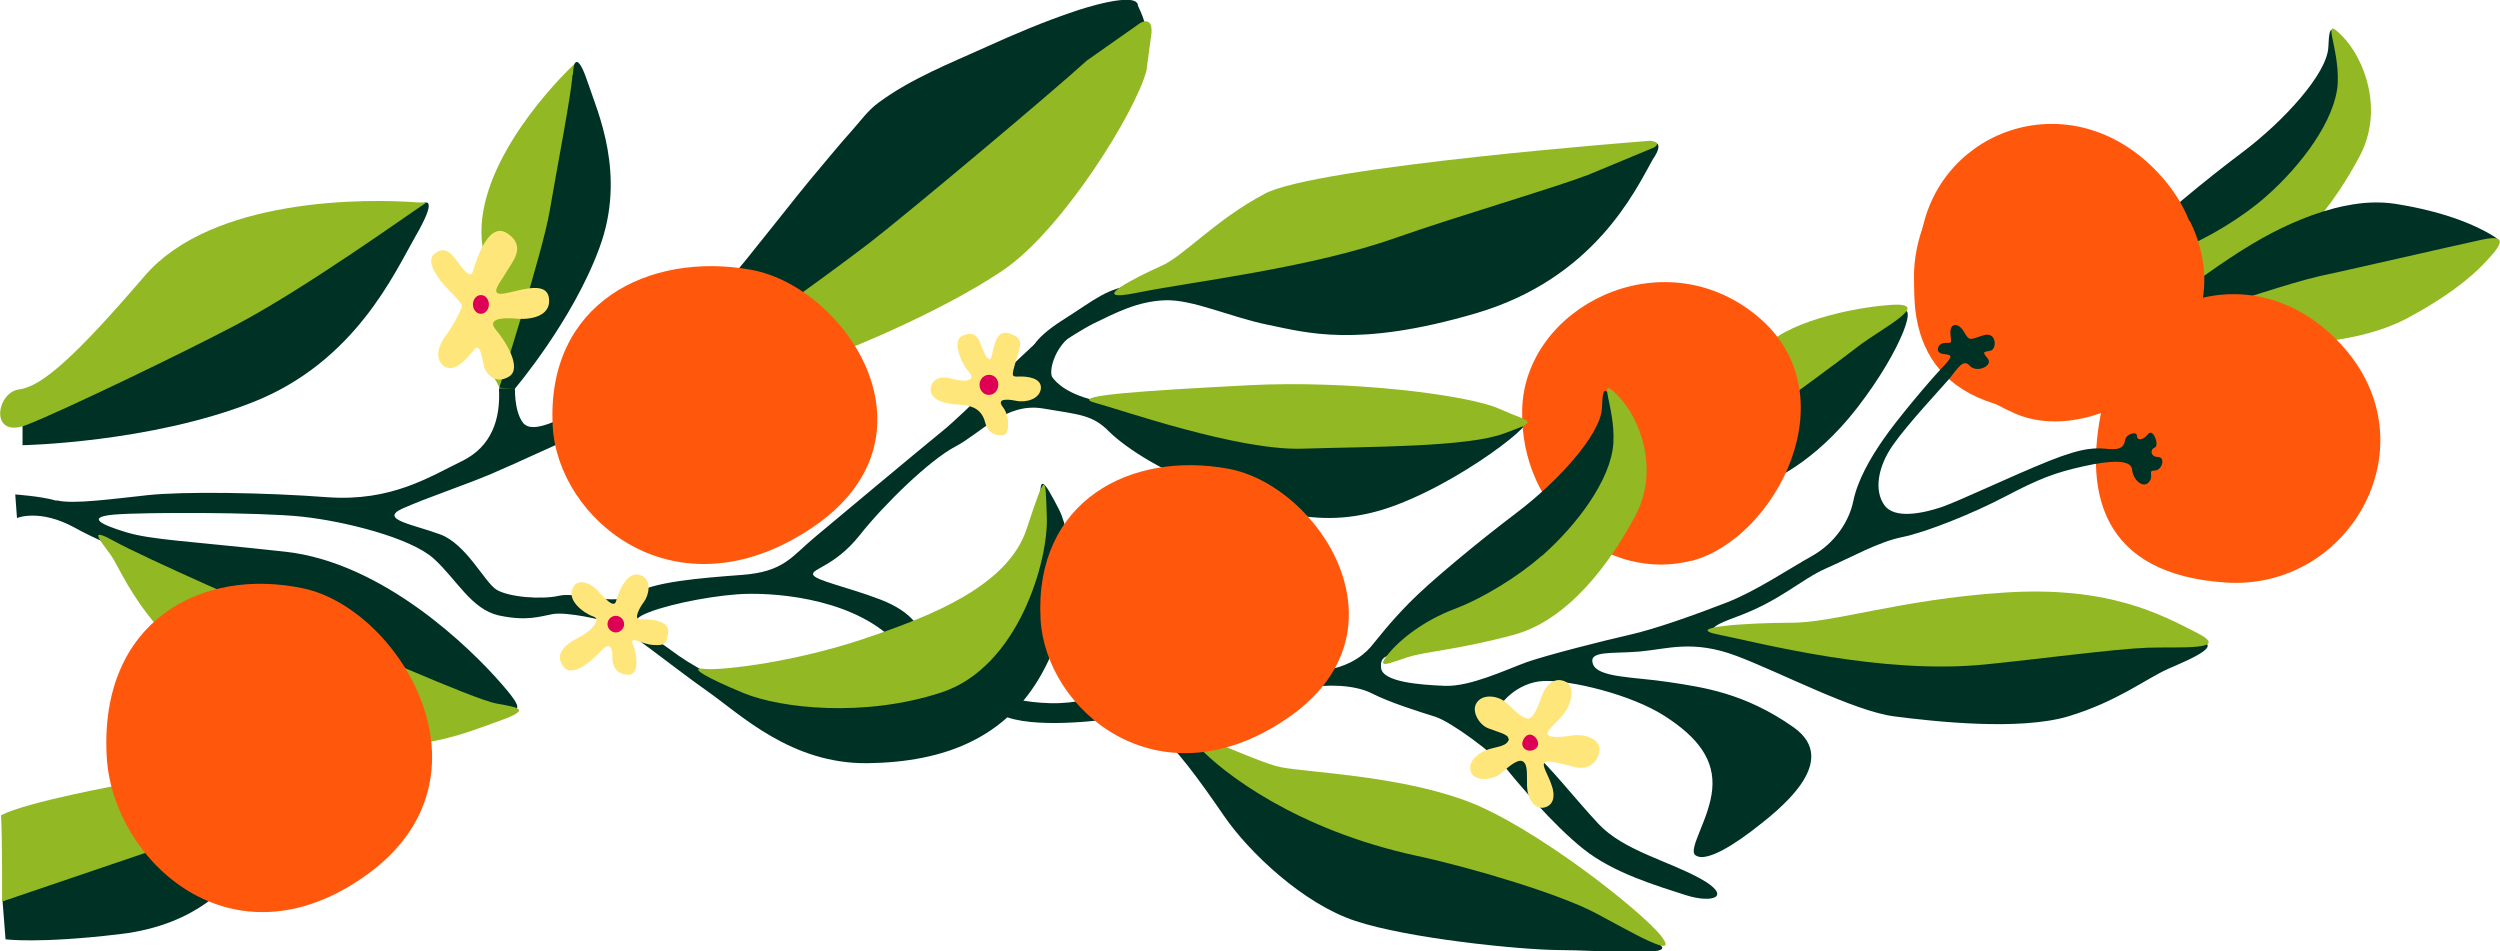 <?xml version="1.0" encoding="UTF-8"?>
<svg id="Layer_1" xmlns="http://www.w3.org/2000/svg" version="1.1" viewBox="0 0 721 274.3">
  <!-- Generator: Adobe Illustrator 29.7.1, SVG Export Plug-In . SVG Version: 2.1.1 Build 8)  -->
  <defs>
    <style>
      .st0 {
        fill: #92b823;
      }

      .st1 {
        fill: #003125;
      }

      .st2 {
        fill: #ff580c;
      }

      .st3 {
        fill: #de0055;
      }

      .st4 {
        fill: #ffe67b;
      }
    </style>
  </defs>
  <path class="st0" d="M165,19.1c-7.7,7.4-28.7,30.8-25.9,51.6,2.8,20.9,3.7,31.4,1,35.4,5.4,4.9,5,13.3,7.8,5.6,2.9-7.8,8.2-36.7,11-47.9,3.9-15.6,6.4-40.9,7.1-45.8"/>
  <path class="st1" d="M614.2,83.3c-3.2,1.9-5.9,1.4-6.3,3.9-.2,0-.5-.1-.7-.1-2.6-.3-5.4,0-8.1-.2,2.5-1.3,4.4-2.8,5.7-4.4,2.7-3.1,5.4-6.8,11.2-12.8,5.9-6,19.5-17.4,31-26,11.5-8.7,24.2-22.4,24.5-30.2.3-7.8,1.2-4.8,4.6-.5,3.4,4.4-4.6,30.8-12.2,41.4-7.6,10.6-46,26.7-49.7,28.8Z"/>
  <path class="st0" d="M607.9,87.2c0-.4.5-1.1,1.4-2.2,3.7-4.6,10.8-9.9,19-13,8.3-3.1,18.8-9.6,25.3-15.4h0c10-8.8,20-22,20.6-32.6.5-10.7-5.2-20.2,1.3-13.6,6.5,6.6,12,21.4,5.1,34.5-6.9,13.1-19.1,30.2-35.2,34.5-16,4.3-25,4.7-30.4,6.4-2.5.8-4.8,1.7-6.1,1.9-.3-.2-.7-.3-1.1-.5Z"/>
  <path class="st1" d="M16.4,144.3c4.4,1.2,16-.4,26.2-1.5,10.2-1.1,33.5-.8,51.9.6,18.4,1.3,29.4-5.9,38.7-10.4,8.6-4.2,11.2-12.1,10.7-21,1.5,0,3.1,0,4.6,0,0,0,0,0,0,0,0,4.9,1,8.3,2.4,10,2.9,3.4,10.7-1.4,18-4.3,7.3-2.9,4.8,4.9-1,7.3-5.9,2.4-18.5,8.4-26.3,11.7-7.8,3.3-18.7,6.9-25.6,10-6.8,3.1,3.4,4.6,10.9,7.4,7.5,2.7,12.8,13.7,16.2,15.9,3.4,2.2,13.1,3,18.2,1.8,5.1-1.2,16,3.2,21.4-.4,5.4-3.6,19.2-4.7,31.3-5.6,12.1-.9,14.3-5.3,20.9-10.8,6.6-5.5,30-25.1,36.8-30.6,6.8-5.5,21.7-21,28.8-27,7.1-6,18-5.5,10.9-2.1-7.1,3.3-9.1,11.8-7.9,13.5,1.2,1.7,4.6,5.1,13.3,6.9,8.7,1.8,25.2,8.9,45.6,11.5,20.4,2.6,62.9,1.4,74.5-4.4,11.7-5.8-11.5,14.2-34.1,22.8-22.6,8.6-38.1.5-52.4-4.2-14.3-4.7-25.6-12.1-30.5-16.9-4.8-4.9-8.5-4.9-19.1-6.7-10.7-1.8-18,7.2-25.3,11-7.3,3.8-20.5,16.6-27.6,25.6-7.1,8.9-13.9,9.6-13.4,11.3.5,1.7,9.7,3.5,19.4,7.2,9.7,3.7,11.3,8.8,11.3,8.8l-8.3,2.1c-12.8-11.7-34.9-13.1-44.3-12.4-9.5.7-22.6,3.5-27.5,6.1-4.9,2.6,2.9,5.8,8.4,10,5.6,4.2,14,9.3,29.3,13.8,15.3,4.5,42.2,1.2,55.6-6.2,13.4-7.4,23.5-33.1,22.1-46.5-1.4-13.4.5-10.2,4.9-1.7,4.3,8.5,5.4,28.7-4.9,47.3s-28.1,25.6-50.2,25.9c-22.1.3-36.8-14.1-46.2-20.7-9.4-6.6-23.4-17.9-26.8-19.3-3.4-1.5-14.1-3.7-17.9-3s-7.5,2.1-15.5.4c-8-1.8-12.1-10.3-18.8-16.4-6.8-6.1-25.9-10.8-38-12.1-12.1-1.3-45.9-1.3-54.1-.6-8.3.7-3.9,2.9,3.4,5.1,7.3,2.2,17.5,2.5,45.8,5.6,28.4,3.1,53.7,28,62.6,38.3,8.9,10.2,4.1,8-12.9,3.8-17-4.2-43.3-19.5-59.5-26.8-16.2-7.4-40.7-16.5-50.8-22.2-10.2-5.6-16.7-2.8-16.7-2.8l-.5-6.8s7.5.5,11.9,1.8Z"/>
  <path class="st1" d="M676.7,59.3c4.8-1,9.6-1.2,14.2-.5,9.5,1.5,20.5,4.4,28.7,9.6,5.8,3.7-25,8.3-36,10.7-10.9,2.4-31.6,7.8-33.6,8.5l-20.2,3.8s-1.2-2.5-2.3-6.1c8.1-5.7,16.2-11.7,24.9-16.6,7-3.9,15.6-7.7,24.2-9.4Z"/>
  <path class="st1" d="M302.2,27.5c-8.4,8-28.2,25.4-43.6,38.7-12.1,10.5-61.8,45.1-67.7,48.7-5.9,3.6-12.4,5.7-23,10-10.6,4.3-9.4-3.7-6.5-4.8,2.9-1.1,9.1-3.6,18.3-8.3,9.1-4.7,20.1-18.8,28.2-28.2,10.1-11.7,19.3-24.2,29.3-36,2.7-3.2,5.4-6.5,8.2-9.6,2.6-2.9,4.9-6.2,8.1-8.5,9.4-6.9,20.4-11.2,31-16,8.4-3.8,16.9-7.4,25.6-10.3,1.4-.5,18.1-6,18.1-1.5,4.7,9.6.6,9.9.6,9.9l-28,22.7,1.5-6.8Z"/>
  <path class="st1" d="M436.8,53.8c-17.2,6.1-48.6,19.4-65,22.5-16.4,3.2-35.7,5.2-44.1,5.9-8.4.7-12,4.3-21.2,10.1-9.1,5.8-9.7,9.3-8.8,10.5,1.1,1.5,11-6.1,17.5-9.4,6.6-3.2,12.8-6.5,20.8-6.8,8-.3,18.9,4.9,29.8,7.1,10.9,2.2,25.5,6.7,59.7-3.3,34.3-10,46.1-35.4,51.2-44.5,0,0,4.6-6.2-1.8-4.5l-38.3,12.2Z"/>
  <path class="st1" d="M510.1,138.8s12.8-4.7,25.6-21.3c12.9-16.7,18.4-32.3,11.5-26.9-7,5.4-33.3,25.6-33.3,25.6l-3.8,22.6Z"/>
  <path class="st0" d="M515.4,115.1s13.9-10.1,20.5-15.2c6.6-5.1,21.6-12.6,9.9-12-11.7.7-32.1,5.3-37.6,13.2-5.5,8,7.2,13.9,7.2,13.9Z"/>
  <path class="st0" d="M364.7,55.9c-14.5,7.7-23.4,18.1-30,20.9-6.6,2.9-22.3,10.8-6.6,7.6,15.7-3.2,49.6-7,74.7-15.9,16.7-5.9,45.1-14.2,55.3-18.1l19-7.9s2.4-1.5-1.2-1.9c0,0-96.3,7.3-111.2,15.3Z"/>
  <path class="st0" d="M330.7,20c0,.2,0,.3-.1.5-3.1,11.7-24.1,45.8-41.4,57.5-17.6,11.9-47.9,24.8-61.7,28.7-13.9,3.9-21.2,6.8-28.8,7.5-7.6.7-14.6,2.1-6.5-2.6,8-4.7,45.4-31.4,58.5-41.5,11.5-8.9,53.2-43.9,62.7-52.6l15.5-10.9s3.5-2.1,3.2,2.8l-1.4,10.5Z"/>
  <path class="st0" d="M668.9,98.6s14.3-.9,25.5-6.9c11.2-6,18-11.5,21.9-15.6,3.9-4.1,8.3-8.9-.4-7-8.8,1.9-39.6,9-47.2,10.6-7.5,1.7-26.8,8.1-26.8,8.1l26.9,10.9h0Z"/>
  <path class="st2" d="M487.7,161.8c24.4-6.3,46.4-48.3,18.9-70.8-27.5-22.5-67-2.4-67.6,27.2-.7,29.6,24.9,49.7,48.8,43.5Z"/>
  <path class="st2" d="M641.8,168c35.3,2.4,58.9-38.2,35-66.8-23.9-28.5-62.2-16.8-69.6,12.3-7.5,29.1-.7,52.1,34.6,54.5Z"/>
  <path class="st2" d="M589.4,118.9c35.3,2.4,58.9-38.2,35-66.8-23.9-28.5-62.2-16.8-69.6,12.3-7.5,29.1-.7,52.1,34.6,54.5Z"/>
  <path class="st2" d="M558.4,57.5c-12.5,20.7-7.6,48.4,22.6,61.7,25.3,11.2,68.2-19.6,50.6-55.4"/>
  <path class="st1" d="M354.5,219c-7.1-3.6-10.2-6.6-10.9-8.8-.7-2.2,3.7-6.2,8.4-6.5,4.7-.3,19.3-4.3,24.8-5.3,5.5-1.1,13.9-1,18.9,1.6,5.1,2.6,13.4,5.2,18.2,6.7,4.7,1.5,17,10.7,20.3,14.7,3.2,4,13.7,16.5,22.4,23.4,8.7,7,21.4,10.7,29.4,13.3,8,2.6,13.8.5,4.4-4.7-9.4-5.2-22.2-8.1-29.4-15.8-7.2-7.7-14.1-16.8-19.5-21.2-5.4-4.4-9.8-7.3-9.8-10.3,0-2.9,5.9-9.4,13.5-9.7,7.6-.3,25.1,3.8,34.9,10.1,9.8,6.3,14.5,12.8,13.7,21.2-.8,8.4-7,17.1-4.9,18.9,2.2,1.8,8-.7,16.1-6.8,8-6.1,26.3-20.2,12.2-30.1-14.1-9.9-26.1-11.5-36-13-9.8-1.5-20.4-1.2-21.8-5.2s5.5-2.9,13.5-3.6c8-.7,15.3-3.5,28,1.3,12.7,4.8,33.8,15.9,45.4,17.4,11.6,1.5,36,4.2,50.2,0,14.2-4.3,22.3-10.8,28.8-13.7,6.6-2.9,17.9-7.5,6.6-8.3-11.3-.8-70.6,0-86.7-.2-16,0-35.7-.6-42.2-1.4-6.6-.8-14.9-.5-2.2-5.1,12.8-4.7,18.6-10.8,25.9-14,7.3-3.2,15-7.6,21.9-9,6.9-1.4,20.4-6.8,29.9-11.8,9.5-5,14.2-6.8,22.3-8.6,8-1.8,13.8-2,14.1.9.2,2.9,3.1,5.6,4.8,3.7,1.7-1.9-.5-3.4,1.7-3.4,2.2,0,3.2-3.9,1-3.9-2.2,0-2.4-2.2-1-2.7,1.5-.5-.4-5.8-1.9-3.9-1.5,1.9-3.2,1.9-3.2.5,0-1.5-3.2-.5-3.4,1.2-.3,1.7-1,2.9-4.6,2.6-3.6-.3-6.8-.8-17.5,3.5-10.7,4.3-25.1,11.2-30.7,13.2-5.6,1.9-13.9,3.6-16.7-.6-2.9-4.1-1.9-10.9,2.5-17.2,4.4-6.3,14.2-16.7,16.4-19.3,2.2-2.7,3.9-5.8,5.8-3.6,1.9,2.2,7,0,5.1-2.2-1.9-2.2-.7-1.7,1-2.2,1.7-.5,1.7-5.6-2.2-4.4s-3.9,1.9-5.6-1c-1.7-2.9-4.1-2.5-3.9.5.2,2.9.7,2.7-1.5,2.7-2.2,0-3.2,2.9-.5,3.2,2.7.3,2.9.5-.8,4.4-3.7,3.9-13,15-16.6,20.3-3.7,5.3-7.4,11.8-8.6,17.7-1.2,5.8-5.2,12.1-12,15.9-6.8,3.8-16.1,10.1-24.6,13.4-8.5,3.3-20.4,7.6-28,9.3-7.5,1.7-23.3,5.7-29.4,7.8-6.1,2.2-16.5,7.2-23.8,6.9-7.3-.3-18-1.1-18.4-5.2-.4-4.1,2.7-3.1,6.4-5.3,3.6-2.2,42.1-18.2,49.7-28.8,7.6-10.6,15.5-37,12.2-41.4-3.4-4.4-4.3-7.3-4.6.5-.3,7.8-13,21.5-24.5,30.2-11.5,8.7-25.1,20-31,26-5.9,6-8.6,9.7-11.2,12.8-2.7,3.1-7.6,6.3-15.1,6.9-7.5.7-18,3-23.6,4.9-5.6,1.9-13.6,4.3-16.5,5-2.9.7-10.4-.8-11.4,2.1-1,2.9,1.2,3.9,5.5,6.6s11.6,12.7,18.8,23.2c7.2,10.5,22.9,25.4,37.9,30.3,15,5,47,8.3,58.7,8.4,11.6,0,35.2,2.2,28.7-1.8-6.5-3.9-44-23.3-55.9-26.3-11.9-3-63-23.9-68.3-26.6h0Z"/>
  <path class="st0" d="M408.5,246.8c16.7,3.6,41.7,11.2,51.8,16.6,10.2,5.4,24.2,13.7,18.9,6.7s-36.9-32-56.5-39.2c-19.6-7.2-45.1-8.1-53.1-9.6-8-1.5-31.5-14-24.2-6.2,7.2,7.8,28.5,24.2,63.1,31.7Z"/>
  <path class="st0" d="M444.7,160.3c10-8.8,20-22,20.6-32.6.6-10.7-5.2-20.2,1.3-13.6,6.5,6.6,12,21.4,5.1,34.5-6.9,13.1-19.1,30.2-35.2,34.5-16,4.3-25,4.7-30.4,6.4-5.4,1.7-9.5,3.8-5.8-.8,3.7-4.6,10.8-9.9,19-13,8.3-3.1,18.8-9.6,25.3-15.4h0Z"/>
  <path class="st0" d="M572.8,191.6c14.1-1.4,37.5-4.5,46.6-4.8,9.1-.3,24.4.9,14.2-4.3-10.2-5.2-25.4-13.6-55.6-11.6-30.2,2-49.2,8.8-61.6,8.7-12.4,0-32,1.3-20.4,3.5,11.6,2.3,46.5,11.6,76.8,8.5h0Z"/>
  <path class="st1" d="M3.3,259s27.5-13.2,41.1-15.5c13.6-2.3,22.3,10.1,22.3,10.1,0,0-8.8,13.1-32.1,15.8-23.3,2.8-33,1.5-33,1.5l-.9-11.5,2.7-.4Z"/>
  <path class="st1" d="M118.4,60.9c6.1-4.8,7.3-2.9,1.4,7.3-5.9,10.2-17.2,36.1-46.9,47.8-29.7,11.7-66.4,12.4-66.4,12.4v-7s49.4-21.5,63.8-30.4c14.4-8.9,41.9-25.2,48-30"/>
  <path class="st0" d="M.6,260l47.4-16.1-13-17.6s-27,4.9-34.7,8.8c.4,7.5.3,24.8.3,24.8Z"/>
  <path class="st0" d="M89.5,181.3c11.3,4.2,46.7,20.3,53.7,21.6,7.1,1.3,10.4,1.7-.8,5.6-11.1,3.9-33.9,14.2-67.1-4.2-33.2-18.4-39.8-39.4-43.4-44.3-3.6-4.9-6.3-8,1.3-3.8,7.6,4.2,44.3,20.7,56.3,25.1h0Z"/>
  <path class="st0" d="M120.8,58.4c-15.1-1.2-59.6-1.5-79.1,21.2-19.4,22.6-29.5,31.9-36.2,32.7-6.7.9-8.6,14.5,2.3,10.2,10.9-4.3,45.5-21,59.9-28.6,20.2-10.6,49.5-31.7,55.3-35.5"/>
  <path class="st0" d="M375.5,129.4c19.1-.6,47.7-.4,58.3-4.4,10.6-3.9,7.7-3-1.4-7.1-9.1-4.1-43.6-8.3-72.2-6.8-28.6,1.5-52.4,2.9-44.6,5,7.8,2.1,41.4,13.9,60,13.3Z"/>
  <path class="st0" d="M252.8,183c14.5-5.2,37.8-13.6,43.3-30.5,5.6-16.9,5.4-15.8,5.8-3.4.5,12.4-8.1,43.3-30.4,50.6-22.2,7.3-46.3,4.6-57,.2-10.7-4.4-16.2-7.6-11.4-7,4.7.6,27.7-2,49.6-9.9Z"/>
  <path class="st1" d="M291.1,201.1s4.2,1.5,11.8,1.7c7.6.2,13.7-1.9,13.7-1.9l2.3,6.6s-21.3,3-30-1.3c-8.7-4.2,2.2-5.1,2.2-5.1h0Z"/>
  <path class="st4" d="M277.6,96.8c2.6-1.1,4.1-.5,5.1,2.1,1,2.6,1.8,4.7,2.8,4.7s.7-8.9,5.4-7.5,3.4,3.5,2.1,7.9c-1.2,4.4-1.5,4.7.9,4.6,2.4-.1,6.5.4,6.3,3.4-.3,3-4.1,4.2-7.1,3.6s-5.8-.6-3.8,1.9c2,2.6,1.9,7.8,0,8-1.9.2-4.2-.3-5.1-3.4-.8-3.2-2.6-5.2-7.7-5.4-5.1-.2-8.2-1.9-8.1-4.4.1-2.5,2.2-4.2,6-3.1,3.8,1.1,7.4.7,5-2-2.4-2.7-4.9-9.1-1.8-10.4h0Z"/>
  <path class="st4" d="M165.4,169.1c1.2-1.8,4.1-1.6,6.7,1,2.5,2.6,5,5.5,5.6,3.2.6-2.3,3-8.7,6.8-7.5,3.9,1.2,2.5,6.1,1.2,7.8-1.3,1.7-3.1,5.1-1.1,5,1.9-.1,8.5,0,8.1,3.7-.4,3.6-1.2,3.9-4.3,3.7-3-.1-7-2.8-5.9-.3,1.1,2.6,2.1,8.9-1.2,8.9-3.3,0-4.8-2.2-4.7-5.3.1-3-1.1-3.9-3-1.8-2,2.1-8.6,8.7-11.3,4.5-2.8-4.1,2.1-6.9,4.9-8.3,2.8-1.4,6.6-5.1,3.9-5.9-2.7-.9-8.2-4.9-5.6-8.7Z"/>
  <path class="st3" d="M177.6,177.6c1.3,0,2.4,1.1,2.4,2.4,0,1.3-1.1,2.4-2.4,2.4-1.3,0-2.4-1.1-2.4-2.4,0-1.3,1.1-2.4,2.4-2.4Z"/>
  <path class="st3" d="M285.3,108.1c1.5,0,2.7,1.3,2.6,2.9,0,1.6-1.2,2.9-2.7,2.9-1.5,0-2.7-1.3-2.7-2.9,0-1.6,1.2-2.9,2.7-2.9Z"/>
  <path class="st2" d="M300.1,178.6c1.4,25.9,33.6,53.9,70.8,28.8,37.3-25.1,9.5-67.4-16.6-72.2-27.9-5.2-56.1,9-54.2,43.5h0Z"/>
  <path class="st2" d="M159.4,122.9c1.4,26.8,35.2,55.6,74.5,29.5,39.3-26.1,10.2-69.6-17.3-74.6-29.4-5.3-59.1,9.5-57.2,45.1h0Z"/>
  <path class="st2" d="M30.8,218.5c1.8,29.6,36.1,61.9,75.1,33.7,39-28.2,9.2-76.7-18.4-82.5-29.5-6.3-59.1,9.6-56.7,48.9Z"/>
  <path class="st4" d="M435,213.1c.3-1.3-3.4-2.1-5.9-3.1-2.5-1-5-5-3.1-7.5,1.8-2.5,6.3-1.9,8.7.4,2.4,2.3,4.6,4.5,6.2,4.3,1.6-.2,3.1-4.6,3.9-6.9.9-2.3,3.2-5.2,6.5-3.8,3.3,1.4,1.9,6.6-.4,9.5-2.3,2.9-5.1,4.7-4.5,5.8.6,1.1,4,.8,7,.3,3-.5,8.1.7,7.9,4.2-.3,3.5-3.1,5.9-7.2,4.9-4.1-1-7.6-2.1-8.6-1.3-1,.8,1,3.5,2,6.6,1.1,3,.6,5.8-2.2,6.4-2.8.6-4.8-2.7-4.9-6.1s.3-6.3-1.2-7.2c-1.4-.9-4.1,1.5-6.4,3.5-2.3,1.9-7.9,2.5-8.7-.8-.8-3.3,3.1-5.6,5.5-6.3,2.4-.7,5.1-.8,5.6-2.9h0Z"/>
  <path class="st3" d="M443.3,215.5c1.3-1.8-1.9-5.5-3.8-2.5-1.8,3,2,4.7,3.8,2.5Z"/>
  <path class="st1" d="M165.2,21.6c.3-5.5,1.9-5.2,4.5,2.7,2.6,7.9,11,26,3.2,47.1-7.7,21.1-24.5,40.8-24.5,40.8l-4.4-.4s12.5-39,14.5-50.8c2-11.8,6.3-33.9,6.6-39.4"/>
  <path class="st4" d="M125.5,73.1c2.3-1.9,4.1-.7,5.7,1.4s4.3,6.2,5.1,4c.7-2.2,4.2-15,10-11.2,5.8,3.8,1.2,8.5-.3,11.2-1.5,2.7-5.1,6.6-1,6.2,4.1-.5,12.5-4.1,13.3,1.2.8,5.2-5.1,6.4-9.3,6-4.1-.4-8.7,0-6,3.2,2.8,3.3,7.7,11.1,3.8,13.5-3.9,2.4-6.7-.7-7.3-3.2-.6-2.6-1-6.9-3-4.3s-5.8,6.9-8.8,4.2c-3-2.7-.2-7.3,1.2-9,1.3-1.7,4.3-7,4.3-8.1,0-1.1-5.1-5.6-6.3-7.4-1.2-1.8-4.1-5.6-1.5-7.7h0Z"/>
  <path class="st3" d="M138.7,85.1c1.3,0,2.3,1.2,2.3,2.7,0,1.5-1.1,2.7-2.3,2.7-1.3,0-2.3-1.2-2.3-2.7,0-1.5,1-2.7,2.3-2.7h0Z"/>
</svg>